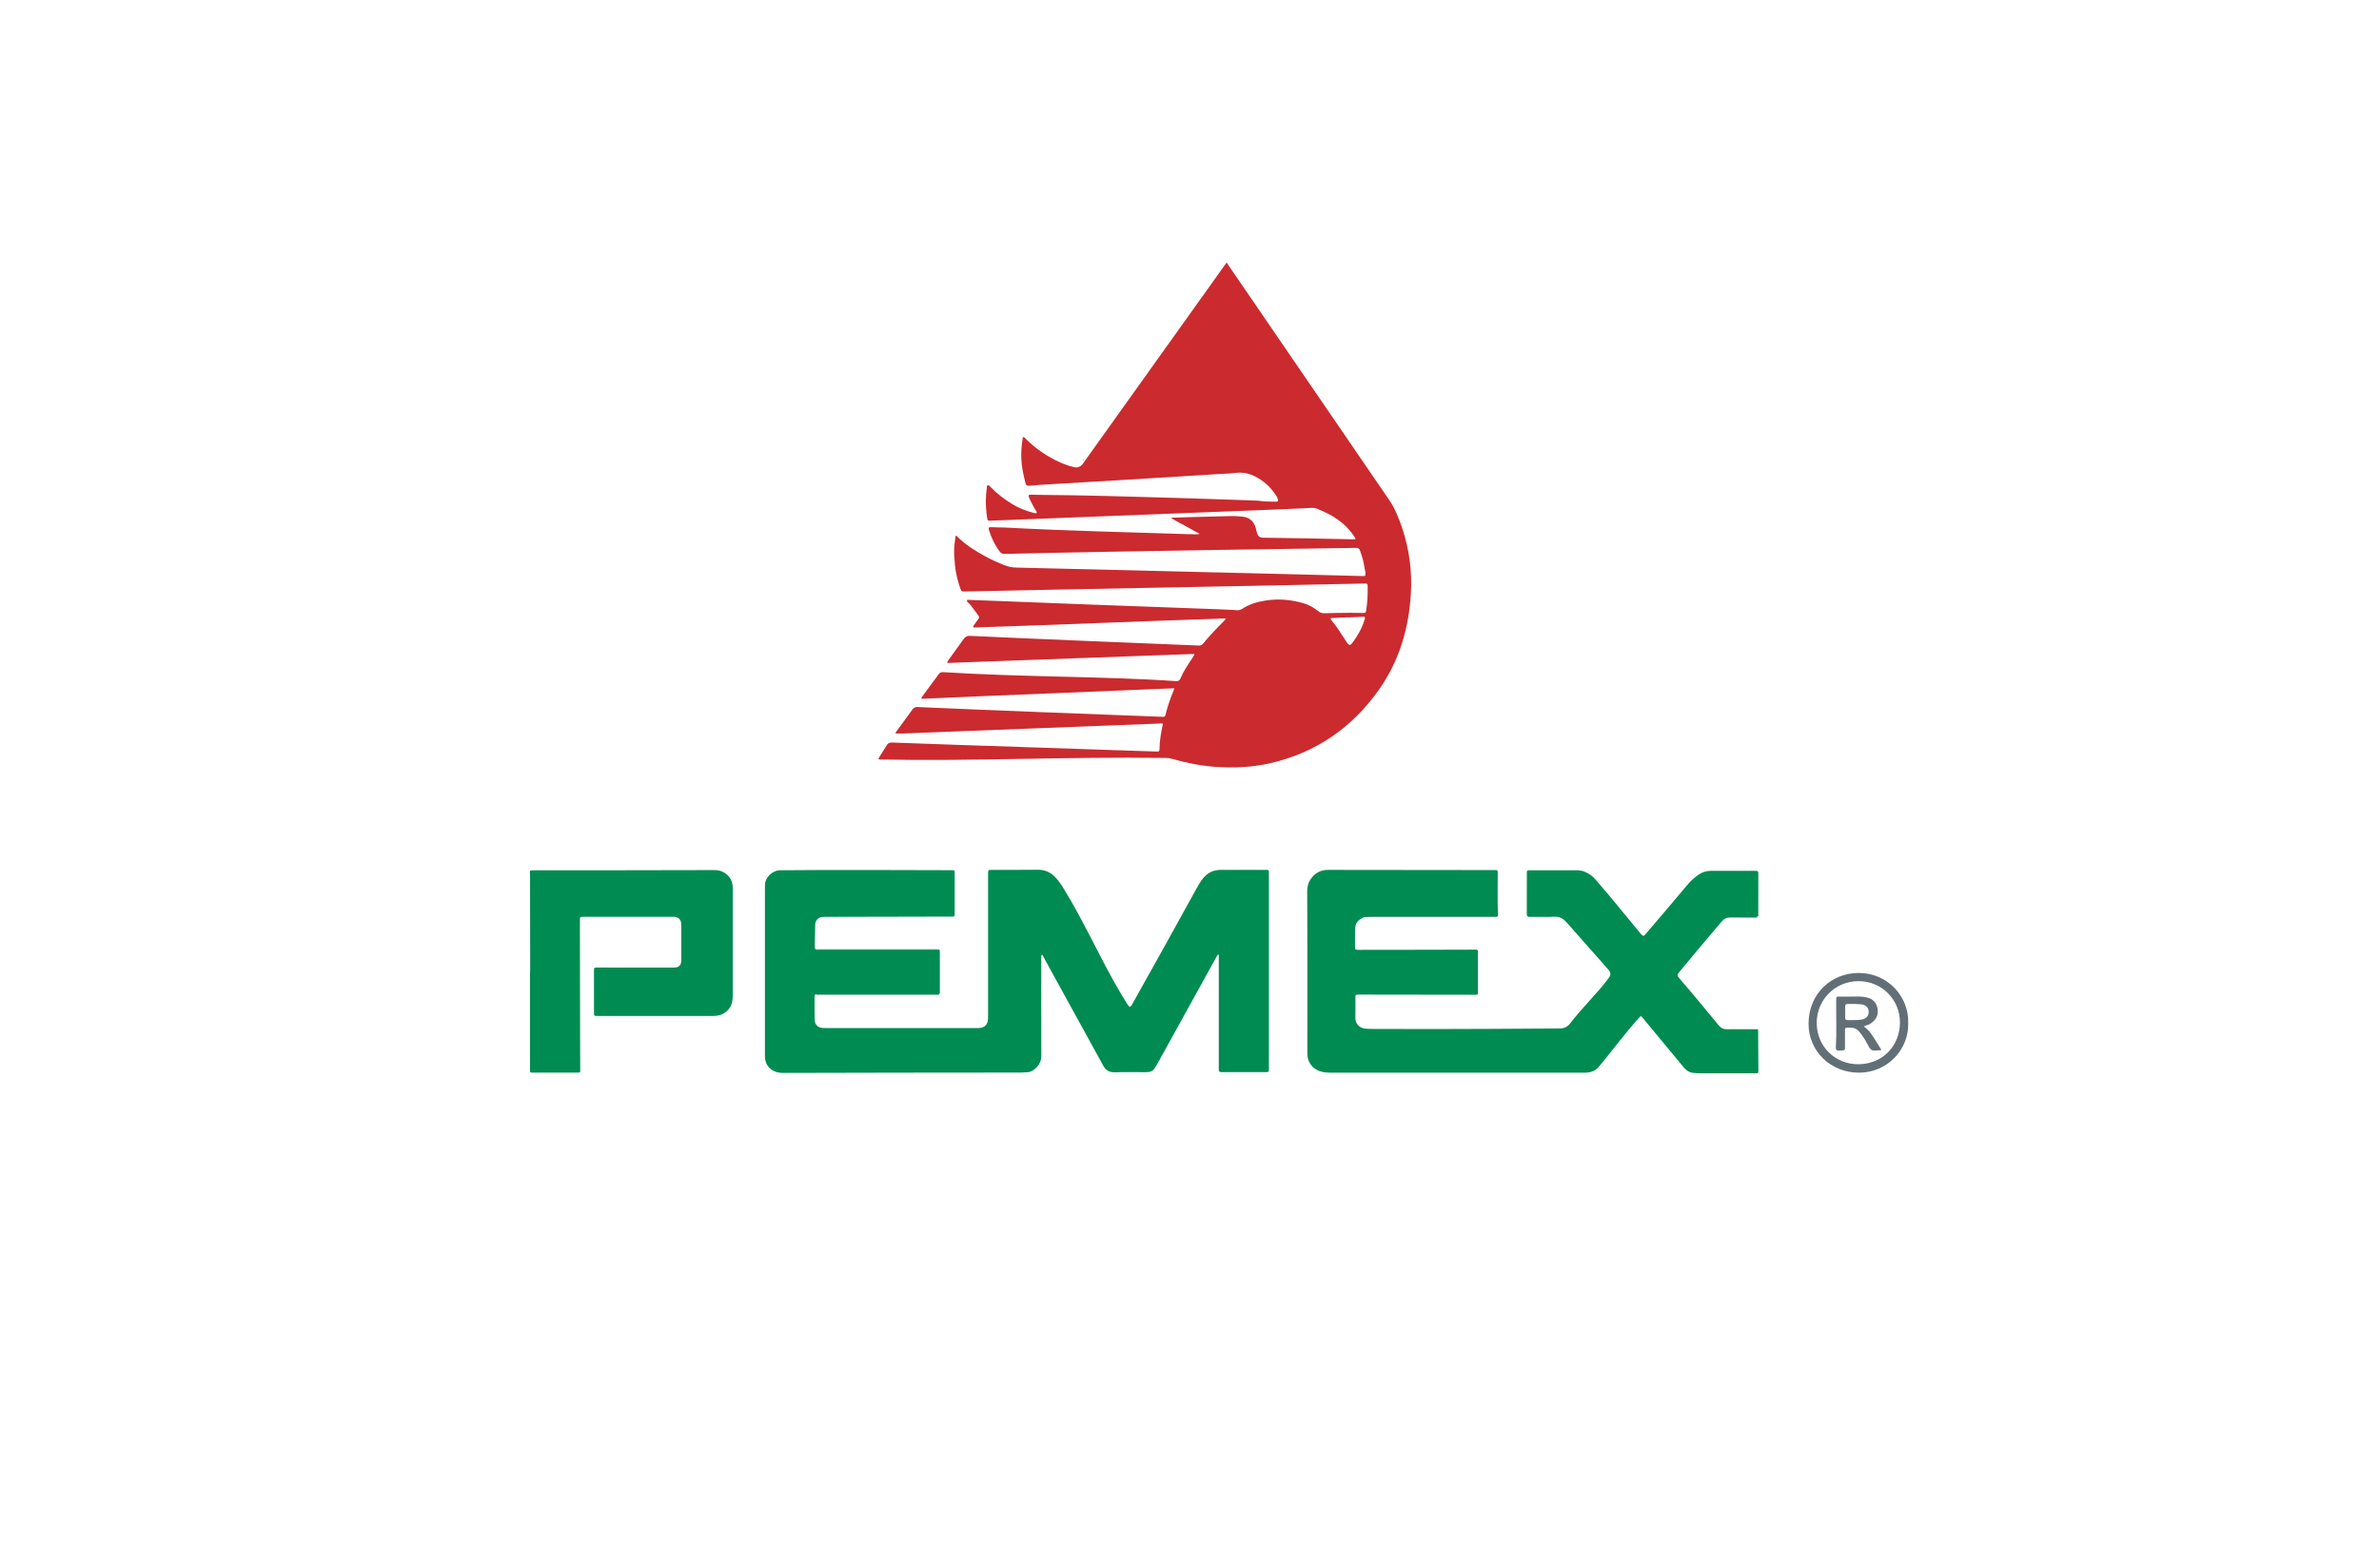 <?xml version="1.0" encoding="utf-8"?>
<!-- Generator: Adobe Illustrator 22.0.0, SVG Export Plug-In . SVG Version: 6.00 Build 0)  -->
<svg version="1.1"
	 id="Capa_1" xmlns:cc="http://creativecommons.org/ns#" xmlns:dc="http://purl.org/dc/elements/1.1/" xmlns:rdf="http://www.w3.org/1999/02/22-rdf-syntax-ns#" xmlns:svg="http://www.w3.org/2000/svg"
	 xmlns="http://www.w3.org/2000/svg" xmlns:xlink="http://www.w3.org/1999/xlink" x="0px" y="0px" viewBox="0 0 8045.1 5302.1"
	 style="enable-background:new 0 0 8045.1 5302.1;" xml:space="preserve">
<style type="text/css">
	.st0{fill:#CB2A2F;}
	.st1{fill:#008B52;}
	.st2{fill:#626F77;}
	.st3{fill:#077D4E;}
	.st4{fill:#198D5D;}
	.st5{fill:#077E4E;}
	.st6{fill:#DD7679;}
	.st7{fill:#097A4D;}
</style>
<path id="path59" class="st0" d="M4148,888c-144.6,202-325,455.1-485.6,679.7c-7.7,10.8-17.6,15.3-31,12.1
	c-15.6-3.7-30.5-8.9-45.1-15.3c-43.3-19.1-81.8-45.4-115.6-78.5c-3.1-3.1-5.7-7.5-11.5-8c-4.4,24.6-6.4,48.9-5.4,73.6
	c1,27.1,6.9,53.2,13.3,79.4c2.7,11.1,4.1,12,15.7,11.7c2-0.1,4-0.4,6-0.5c11-0.9,21.8-2,32.8-2.6c197.5-11.6,398.3-23.3,602.1-36.4
	c18-1.4,35.9-1.1,53.7-3.6c23.8-3.2,46.4,1.1,67.6,12.1c29.3,15.1,52.7,36.8,70.6,64.5c2.4,3.6,4.4,7.5,5.6,11.6
	c2.2,7.2,1.2,9-6.5,9c-10,0-19.9-0.7-29.9-0.6c-13.3,0.2-26.2-3.1-39.5-3.2c0,0-470.1-17.5-725.9-19.2c-11.3-0.4-22.6-0.7-33.9-0.6
	c-7.2,0.1-8.1,1.6-5.9,8.6c0.7,2.5,1.9,5,3,7.4c6,13,13.1,25.4,20.4,37.7c1.5,2.5,4.1,4.6,2.7,8.1c-3.5,1.6-7.1,0.5-10.6-0.4
	c-25.9-6.6-50.4-16.5-73.3-30.4c-27.2-16.6-51.9-36-73.9-58.8c-2-2.1-3.9-5-7.4-4.1c-3.9,1.1-2.9,4.9-3.2,7.6
	c-2.1,14.7-3.4,29.7-3.5,44.6c-0.1,20.1,1.5,39.9,4.7,59.6c1.2,7.5,1.9,8,9.7,7.9c6.4-0.1,12.6-0.4,19-0.6
	c299.5-11.9,634.6-24.6,957.5-37.5c36.9-1.5,73.7-3.2,110.6-5.1c7.2-0.4,13.8,0.5,20.4,3.4c13.1,5.6,26.2,11.5,38.8,18.1
	c34.8,18.3,63.7,43.1,85.7,75.9c1.6,2.4,3.9,4.5,3.7,7.2c-2.7,2.7-5.5,1.7-8.1,1.7c-97.7-2.1-195.8-4.3-301.2-5.4
	c-15.3-0.2-19.9-3.6-24.3-18.2c-1.6-5.4-2.6-11-4.2-16.3c-6.6-22.2-21.6-34.4-44.5-36.7c-12.5-1.1-25.1-2.4-37.8-2
	c-64.6,2.1-131.8,2.7-201.8,5.7c-0.2,0.6-0.4,1.4-0.6,2c31.3,17.2,62.7,34.5,94.1,51.7c-0.1,0.6-0.4,1.4-0.5,2
	c-9.1,0-18.2,0.4-27.3,0c-203.1-6.6-403.7-10.7-631.7-22.7c-14.6,0.2-29.3-1-43.9-1.2c-8.7-0.1-10.2,1.9-7.7,10
	c8.1,25.9,19.5,50.1,35.8,71.9c4.7,6.2,9.6,8.9,17.6,8.6c394.8-9.8,1187.9-20.4,1187.9-20.4c7.2-0.2,11.1,2.5,13.5,9.1
	c3.7,10.7,7.4,21.3,10.2,32.3c2.5,9.6,3.9,19.4,5.6,29.3c1,5.2,2.9,10.1,2.6,15.6c-0.5,8.7-0.5,9.2-9,9
	c-349.6-9.4-756.2-18.3-1170.3-28.7c-15.2-0.2-29.8-3-43.8-8.7c-20.6-8.5-40.9-17.6-60.5-28.2c-34.8-19-68.6-39.5-96.7-67.9
	c-1.2-1.2-2.5-3.4-6-2.1c-1.2,10.6-2.7,21.7-3.9,32.8c-2.2,21.6,0,43,1.9,64.3c2.5,28.8,9.8,56.9,19.6,84.2c1.7,5,4.7,6.9,9.7,6.5
	c3-0.2,6,0,9-0.1c398-8.8,899.6-17.1,1348.1-26.9c7.9-0.4,9.2,1,9.3,9.2c0.6,26.7-0.6,53.2-4.6,79.5c-1.6,10.5-2.2,10.8-12.7,10.8
	c-14.3,0-28.6-0.5-42.9-0.4c-28.3,0.2-56.5,0.6-84.8,1.4c-8.7,0.2-15.8-1.6-22.8-7.4c-14-11.5-29.8-20.6-46.9-25.7
	c-41.9-12.6-84.7-16.6-128.2-10.2c-28.8,4.2-56.5,12.2-81.2,28.4c-6.2,4-12.5,5.2-19.8,4.6c-21.1-1.9-42.4-1.6-63.6-3.2
	c-280.8-10.1-568.6-20.8-841.1-31.7c-2.1-0.1-5.1-1.2-6.2,1.4c-1.2,2.7,0.9,5.2,2.7,7c3.4,3.1,7.1,5.9,9.8,9.7
	c7.4,10.2,15,20.3,22.6,30.4c7.7,10.3,7.7,10.2,0,20.6c-4.5,6.1-9.1,12.2-13.3,18.6c-2.5,3.7-1.4,5.4,2.9,5.7c1.4,0,2.6-0.1,4-0.1
	c261.2-8.2,541.2-20.6,839.1-30.2c2.1-0.1,4.6-1.5,7,1.5c-2.1,2.6-4.2,5.5-6.7,8c-5.4,5.5-10.8,10.7-16.2,16.2
	c-18.3,18.5-35.9,37.4-52.1,57.7c-3.9,4.9-8.4,8.2-15.1,8c-231.2-9.3-515.1-20.7-775.1-32.7c-9-0.5-15.2,2.5-20.3,9.7
	c-17.1,24.1-34.5,47.9-51.9,71.9c-1.7,2.6-4.6,4.9-4,10c278.4-10.1,556.7-20.4,835.4-30.5c-0.5,2.5-0.4,3.6-0.9,4.4
	c-1.6,2.9-3.4,5.7-5.2,8.5c-15.1,22.7-30.5,45.1-41.1,70.4c-2.6,6.4-7.2,9.2-14.1,8.7c-238.4-16.5-514.7-13.2-788.2-30.4
	c-6.1-0.2-11,1.2-14.7,6.4c-18.6,25.4-37.5,50.7-56.2,76.2c-1.5,2-3.9,4-1.4,7.6c284-13,568.5-23.3,853.9-35.7
	c-0.9,3.1-1.2,5.1-2,6.9c-11.3,26.9-20.8,54.6-27.7,83c-1.5,6.2-3.2,6.9-11.2,6.6c-245.2-9.6-550.8-20.5-826.5-33
	c-8.4-0.7-13.7,2.2-18.5,8.9c-17.1,23.7-34.5,47.1-51.7,70.8c-2.1,2.9-4.9,5.5-4.7,9.7c9.1,0,18,0.4,26.8,0
	c282.3-10.7,557.3-22,868.9-33.7c2.6-0.1,5.4-0.9,8,1.1c-0.4,1.9-0.6,3.9-1,5.7c-5.5,26.1-10.1,52.2-10.3,78.9v1
	c-0.7,7.2-1.5,8-8.5,8.1c-1.6,0.1-3.4-0.1-5-0.1c-269.3-9.7-598.7-19.4-892-30.4c-8-0.2-13.2,2.9-17.2,9.5
	c-5.2,8.7-11,17.3-16.3,26.2c-3.9,6.5-8.7,12.5-11.7,19.6c3.4,3.1,7.2,2.1,10.7,2.2c309.7,6.2,614.8-9.8,961.2-5.4
	c7.4,0,14.5,1.2,21.6,3.2c48.4,13.8,97.5,23.6,147.7,27.1c61.7,4.2,122.8,1.5,183.3-12.3c155.5-35.8,278.1-120.4,369.2-250.2
	c67.7-96.5,100.1-206,107-323.2c4.5-76.1-5.4-150.6-29.7-222.9c-11-32.5-23.6-64.3-42.8-93L4148,888z M4610.5,2085.9
	c6.3,0.1,6.6,1.8,4.2,9.5c-8.4,27.6-21.8,52.5-39,75.6c-2,2.6-3.9,5.5-6.2,7.7c-3.7,3.7-6.5,3.7-10.2,0c-2.1-2.1-3.9-4.6-5.4-7.1
	c-16.1-25.1-31.9-50.5-51.1-73.4c-0.9-1-1.6-2.1-2.2-3.2c-1.2-2.6-0.7-4.6,2.5-4.7c4.6-0.2,9.2-0.2,14-0.5c14-0.6,27.8-1.2,41.8-1.9
	v0.4c16.2-0.7,32.4-1.6,48.7-2.2C4608.6,2085.9,4609.6,2085.9,4610.5,2085.9L4610.5,2085.9z"/>
<path id="path61" class="st1" d="M2760,3362.8c-4.2,0.4-5.4,3.2-5.4,7c0,26.6-0.4,53.2,0.4,79.8c0.4,16,10.6,25.6,26.4,27.2
	c4,0.4,8,0.4,12,0.4h510.7h4c21.3-0.4,32.7-11.5,33.2-32.5c0.1-7.4,0.1-14.6,0.1-21.9v-466.8c0-14,0-13.8,13.5-13.8
	c51.5-0.1,103.1,0.1,154.6-0.5c23.4-0.2,42.8,7.9,58.7,24.7c10.3,10.8,19,23.1,26.9,35.8c73.7,119.1,128.4,246.3,195,357.7
	c7.4,12.2,15,24.4,22.4,36.5c1.2,2,2.5,4,4,5.7c3.5,3.9,5.7,3.9,8.9-0.2c2-2.6,3.5-5.6,5.1-8.5c72.9-129.3,144.6-259.3,216.4-389.4
	c4.9-8.7,10-17.2,15.6-25.6c16-23.7,37.5-36.7,66.8-36.3c31.3,0.4,62.5,0,93.8,0h56.9c11,0,11.1,0.1,11.1,11.2v659.3
	c0,13.5,0,13.5-13.8,13.5h-140.6h-5c-8.7-0.2-9.8-1.4-10.1-9.7c-0.1-2.4,0-4.6,0-7v-370c0-3.6,0.9-7.2-1-11.3
	c-3.9,1.4-5.1,5-6.7,7.9c-66.8,120.9-133.5,241.9-200.4,362.8c-3,5.5-6.9,10.6-10.2,16c-4.6,7.5-11.7,10.5-20.1,11.1
	c-4,0.2-8,0.2-12,0.4c-33.5,0-67.2-0.9-100.7,0.4c-19.2,0.7-31.4-6.7-40-23.1c-65.7-119.5-137.3-249.6-196.4-357.1
	c-2.5-4.6-4.6-9.5-7.1-14.1c-0.5-1.1-0.9-2.7-2.6-2.5c-1.7,0.4-2.9,1.7-3,3.4c-0.2,2-0.1,4-0.1,6c0,110.1-0.2,220.1,0.2,330.1
	c0.1,22.4-9.8,37.8-27.2,50.1c-5.9,4.1-12.2,6.6-19.4,7c-8.4,0.4-16.6,1-24.9,1.1c-269.3,0-539.8,0.6-798.8,1.2
	c-10.3,0-20.6-0.5-30.3-4.6c-21.3-9.2-32.8-25.2-34-48.4c-0.4-6.6-0.1-13.3-0.1-19.9v-544.6c0-5.6,0.4-11.3,0.2-17
	c-0.7-25.4,23.6-49.6,49.4-50.9c193.8-1.8,404.8-0.5,575.5-0.2c18.5,0,16.6-1.5,16.6,16.6c0.1,41.9,0,83.8,0,125.7v2
	c0,12.7,0,12.7-12.3,12.7c-140.8,0.5-294.5,0.6-420.9,0.9c-5,0-10-0.1-15,0.5c-14.2,1.9-23.2,11.8-23.6,26.2
	c-0.5,23.9-1,47.9-1.4,71.8c-0.1,4.2-0.7,8.9,3.6,11.7c3.9,1.7,7.9,0.9,11.8,0.9h394.8c11.2,0,11.2,0,11.2,11.3v129.7
	c0,3.2,0.7,6.6-0.7,9.8l0,0c-2.9,1.4-5.9,0.7-8.9,0.7H2769C2766,3363.5,2763,3364,2760,3362.8L2760,3362.8z"/>
<path id="path63" class="st1" d="M5811.6,3467.4c7.9,9.6,16.6,14,29,13.8c31.5-0.5,63.2-0.1,94.8-0.2c11.1,0,10.1-0.1,10.2,9.4
	c0.2,43.3,0.5,86.4,0.7,129.7c0,9.7-0.4,10.1-10.1,10.1h-189.5c-6.6,0-13.2-0.9-19.8-1.4c-13.6-1.1-23.7-7.7-32.2-17.8
	c-47.1-56.7-96-115.7-139.4-168.1c-1.9-2.2-3.2-5.1-7.1-6.1c-4.6,4.7-9.6,9.6-14.1,14.8c-37.5,44.1-73.2,89.1-106.6,131.3
	c-6.5,8.2-13.8,16-20.2,24.3c-11.5,15.1-27.4,20.1-45.4,20.9c-5.6,0.2-11.3,0-17,0h-843.7c-11.3,0-22.3-0.7-33.4-3.7
	c-26.8-7.2-45.1-28.9-46.6-56.6c-0.1-2.4-0.1-4.6-0.1-7c0.1-181.8,0.4-363.7-0.5-545.4c-0.1-14,2.5-27.2,9.8-39
	c13.7-21.9,33.7-34.2,59.5-34.2c195.7,0.3,375.6,0.6,561.4,0.6h5c8.1,0.2,8.4,0.5,8.5,8.5c0.1,6,0,12,0,18
	c-0.1,31.5-0.5,63.2,0,94.8c0.1,8.9,1.5,17.8,1.2,26.8c-0.1,2.2,0.6,4.7-1.1,6.6c-10.3,2.2-20.8,1.7-31.3,1.7
	c-135.1,0-270.2,0-405.3,0.1c-4.9,0-10.1-1.6-14.3,2.2c-3.2,1.6-6.4,3.4-9.6,5c-12.7,6.6-20.4,16.8-21.3,31.4
	c-1.4,22.2-0.9,44.5-0.7,66.8c0,6.6,1.9,7.7,9.8,7.9c135.5,0.3,269.4-0.7,394.8-0.7c10.7,0,11,0.2,11,11.3v130.7v4
	c0,4.4-1.6,7-6.5,6.6c-2.6-0.2-5.4,0-8,0c-128.3-0.1-256.6-0.2-384.9-0.5c-16.7,0-15-0.4-15,15.3c-0.1,20.9,0.4,41.9-0.1,62.8
	c-0.5,19.6,12.1,33.7,30.9,36.5c7,1,13.8,1.5,20.8,1.5c231.2,1.7,639.1-1.6,639.1-1.6c14.5,0.2,25.4-5,34.7-16
	c43-56.3,91-100.9,129.7-152.5c9.7-13.1,9.8-19.6-0.9-31.8c-46-52.4-92.3-104.6-138.4-156.8c-1.5-1.7-3.4-3.2-4.9-5
	c-10.5-11.5-22.9-16.5-38.9-15.8c-27.2,1.1-54.5,0.4-81.8,0.4c-2.5,0-5.4,0.9-7.4-1.7c10.8-2,21.7-0.7,32.5-0.9
	c23.9-0.2,47.9-0.1,63.5-0.1c-26.4,0.7-61.3-1.4-96.1,0.9c-4.1-3.1-3.1-7.7-3.1-11.8c0-44.5,0.1-89.1,0.2-133.7
	c0-10.1,0.1-10.2,9.8-10.2h159.6c16.6,0,31.3,5.4,44.6,14.8c7.7,5.4,14.3,12,20.4,19c51.5,59.1,98.9,118.9,146.7,176
	c1.9,2.2,3.7,4.6,5.9,6.9c6.1,6.6,8.2,6.7,14.3-0.4c48.3-56.3,96.8-113.8,142.4-167.9c10.3-12.2,22.2-22.9,35.2-32.3
	c12.7-9.2,26.9-14.2,42.8-14.2H5936c9.2,0,10.1,0.9,10.1,10.5c0,46.5-0.1,93.1-0.1,139.6c-3,2.5-6.5,3-10.2,3h-87.4
	c-1,0-2.1,0.1-2.1,0.1c27.6,0,56,0,84.4,0.1c3.5,0,7.2-1.2,10.6,1.2c0.1,1.1,3.4,2.2,0.2,3.5c-1.5,0.5-3.2,0.1-5,0.1
	c-28.6,0-57.1,0.1-85.8-0.2c-12-0.1-20.8,4.2-28.3,13.5c-48.3,56.3-100.1,118.2-142.8,169.9c-8.5,10.3-8.5,12.6,0.2,23.2
	C5728.5,3365.9,5762.4,3407.7,5811.6,3467.4L5811.6,3467.4z"/>
<path id="path65" class="st1" d="M1792.9,3284.9c0.1-113.5-0.1-217.9-0.4-323c0-4-0.2-8-0.5-12c-0.4-4.1,1.2-6.1,5.5-6.1
	c7.4,0,14.6-0.4,21.9-0.4c211.1-0.1,399.3,0.1,593.3-0.6c11.1,0,21.9,0.9,31.9,6.1c20.2,10.5,31.8,26.7,33.2,49.6c0.2,3,0.1,6,0.1,9
	v356.9c0,11.3-0.6,22.6-4.6,33.4c-4.1,11-11.3,19.2-20.6,26.2c-12.6,9.5-26.6,12.3-42,12.3c-129.7-0.1-259.3-0.1-388.9-0.1h-3
	c-9.5-0.2-10.1-0.7-10.1-10.5v-141.6c0-11.6,0.1-11.7,11.6-11.7c82.4,0.1,164.8,0.2,247.4,0.2c4.6,0,9.4,0.1,14-0.1
	c14.6-0.9,21.9-8.1,22.1-22.8c0.2-40.9,0.2-81.8,0-122.7c-0.1-17.2-9.5-26.1-26.9-26.1c-110.6,0.1-195.4,0.1-303.2,0.1
	c-12.6,0-12.6,0.1-12.6,12.7c0.1,125.3,0.4,250.6,0.6,375.9c0.1,43.3,0.2,86.4,0.4,129.7c0,8.5,0,8.6-8.6,8.6h-151.6
	c-9.5,0-9.5-0.1-9.5-10.1v-333H1792.9z"/>
<path id="path67" class="st2" d="M6285.8,3290.8c-91,0-168.4,67.7-169.8,169.3c-1.4,94.5,74.8,168.7,171.8,167.9
	c95.9-0.7,167.6-79,165.2-167.6C6456,3371,6383.7,3290.7,6285.8,3290.8z M6284.8,3318.4c78-0.2,140.1,61.5,140.3,139.5
	c0.1,76.7-56,140.8-139.9,141.6c-79.2,0.9-141.3-60.5-141.6-138.9C6143.1,3381.6,6205.8,3318.7,6284.8,3318.4z"/>
<path id="path69" class="st3" d="M4614.1,3101.6c0.1-2.7,1.5-4.2,4.4-4.2c3,0,6,0,9,0c140.9,0,281.8,0,422.6,0.1
	c6.4,0,12.2,0.1,14.3-8c0.2,2.7,0.4,5.5,0.6,8.2c-0.5,2.4-2.1,3.1-4.4,3.2c-2.6,0.1-5.4,0-8,0c-132.9,0-265.8,0-398.7,0
	C4640.6,3100.8,4627.3,3101.2,4614.1,3101.6L4614.1,3101.6z"/>
<path id="path71" class="st4" d="M3175.8,3362.8c0-45.9-0.1-91.8-0.1-137.6c0-13.2,0.6-12.2-12.6-12.2c-130.9,0-261.9,0-392.8-0.1
	c-3.9,0-8,1.5-11.3-1.9c3.6-0.1,7.4-0.2,11-0.2c131.5,0,263.2,0,394.7,0c14.5,0,13.5-1,13.5,13.5c0,40.9,0.1,81.8-0.1,122.6
	C3177.8,3352.1,3179.6,3357.8,3175.8,3362.8L3175.8,3362.8z"/>
<path id="path73" class="st4" d="M2760,3362.8c3.4-0.1,6.6-0.4,10-0.4c132.3,0,264.6,0,396.8,0c3,0,6,0.1,9,0.2
	c-2.9,2.5-6.4,1.2-9.6,1.2c-132.5,0.1-265.1,0.1-397.6,0C2765.8,3364,2762.8,3364.9,2760,3362.8z"/>
<path id="path75" class="st5" d="M5941.1,3099.5c-32.8,0-65.6,0-98.4,0c3.1-3.1,6.5-2.2,9.7-2.2c22.9-0.1,45.9,0,68.7,0
	c8.2,0,16.6,0.6,24.7-2C5947.3,3100,5943.5,3099,5941.1,3099.5z"/>
<path id="path79" class="st6" d="M3666.5,1553.9c-0.1,2.2-1.1,3.2-2.9,3.4c-0.4,0-1-0.7-1-1.2c0-1.7,1-3,2.6-3.5
	C3666.2,1552.3,3666.5,1553.3,3666.5,1553.9L3666.5,1553.9z"/>
<path id="path81" class="st1" d="M5735.4,3372.1c0,0.1,0,0.2,0,0.5c0-0.2,0.1-0.4,0.1-0.6
	C5735.5,3371.9,5735.4,3372.1,5735.4,3372.1L5735.4,3372.1z"/>
<path id="path85" class="st7" d="M5166.5,3099.1c2-2.5,4.9-1.9,7.4-1.9c31.9,0,63.8,0,95.8,0c1.5,0,3.2-0.5,5,1.9
	C5238.2,3099.2,5202.4,3099.2,5166.5,3099.1C5166.6,3099.2,5166.5,3099.1,5166.5,3099.1z"/>
<path id="path89" class="st2" d="M6254.1,3370.7c-11.8,0-23.6,0-35.4,0.1c-8.4,0.1-9,0.9-9.1,9.2c-0.9,54.5,1.9,108.8-1.4,163.3
	c-0.4,6.5,2.9,10,9.5,10.3c3.9,0.2,7.9-0.5,11.8-0.9c9.5-1,9.7-1,9.7-10.8c0.1-14,0-27.9,0-41.9c0-6,0.1-12,0-18
	c-0.1-4.2,1.7-6.1,6-6c4.4,0.1,8.6,0.1,13,0c12.5-0.2,22.3,4.6,30.2,14.5c10.6,13.2,20.1,27.3,27.6,42.5c1.9,3.9,4,7.7,6.2,11.3
	c3,4.7,7.4,8.1,12.8,8.7c8.7,1.1,17.3-0.9,27.6-1.5c-6-9.8-10.8-18.1-16.1-26.1c-12.6-19-22.7-39.9-43.6-53.4c3.5-2.6,6.1-3.2,8.6-4
	c8.9-2.2,16.5-7,23.2-13.1c13.7-12.6,18.1-28.4,14-46.3c-4.1-18.1-15.5-29.7-33.5-34.4c-8.4-2.1-17-3.5-25.6-3.6
	C6277.7,3370.8,6265.9,3370.7,6254.1,3370.7L6254.1,3370.7z M6254.1,3395.6c5.4,0,11.2,0.1,18.7,0.1c4.2,0.2,11.6,0.4,18.8,0.9
	c5.6,0.4,11.2,1.5,16.1,4.6c8.7,5.5,12.5,13.5,11.7,23.6c-0.7,9.8-5.7,16.8-14.7,20.8c-7.1,3.1-14.8,3.9-22.3,4.2
	c-11.2,0.6-22.6,0.5-33.9,0.4c-7.4-0.1-8.6-1.2-8.6-8.9c-0.1-12.3-0.2-24.6,0-36.9c0.1-7.5,1.2-8.5,8.9-8.7
	C6250.6,3395.7,6252.3,3395.7,6254.1,3395.6z"/>
</svg>
